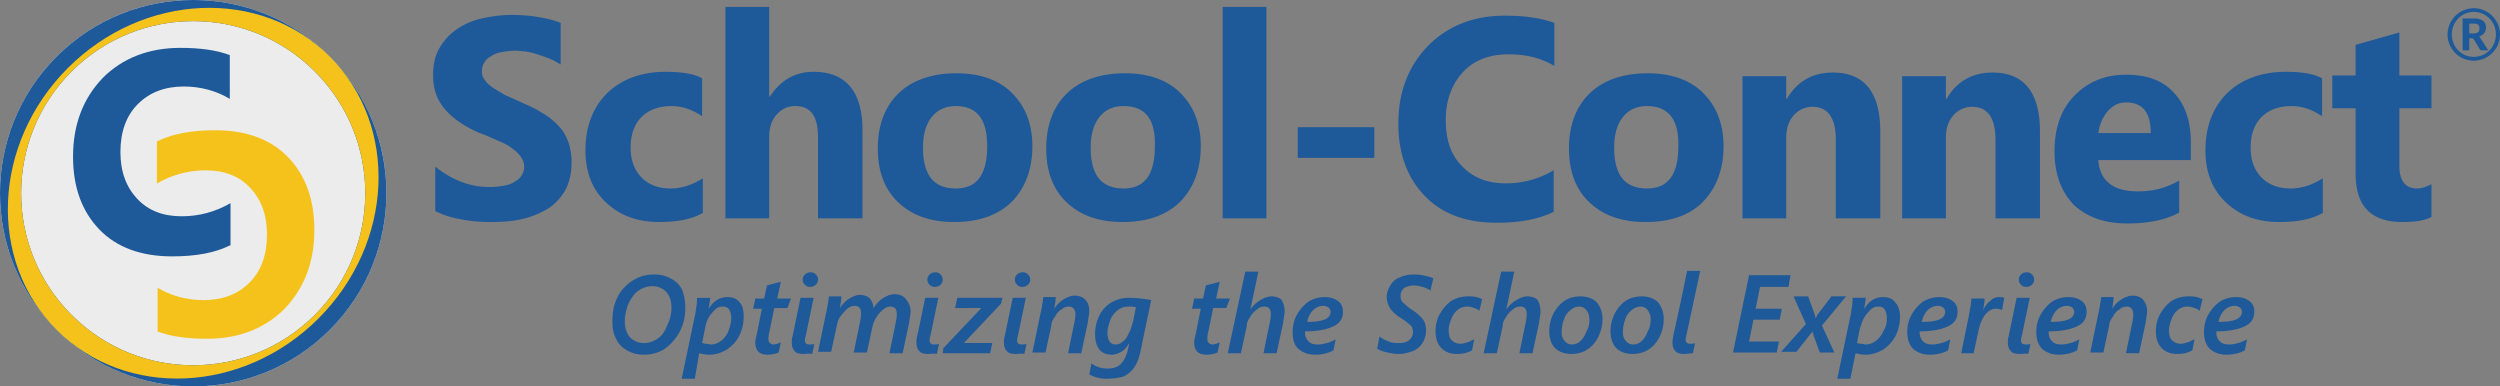 <svg xmlns="http://www.w3.org/2000/svg" id="Layer_1" viewBox="0 0 342.9 53">
  <rect x="0" y="0" width="342.9" height="53" fill="#808080" stroke="none"/>
  <defs>
    <style>
      .cls-1{fill:#f5c21c}.cls-3{fill:#1e5999}
    </style>
  </defs>
  <path d="M59.7 28.95v-6.1c1.1.9 2.3 1.6 3.6 2.1s2.6.7 3.9.7c.8 0 1.5-.1 2-.2.6-.1 1.1-.3 1.5-.6.4-.2.7-.5.9-.9.2-.3.3-.7.3-1.1 0-.5-.2-1-.5-1.4s-.7-.8-1.3-1.2c-.5-.4-1.2-.7-1.9-1-.7-.3-1.5-.7-2.4-1-2.1-.9-3.7-2-4.8-3.3s-1.6-2.8-1.6-4.7c0-1.4.3-2.7.9-3.7.6-1 1.4-1.9 2.3-2.5 1-.7 2.1-1.2 3.4-1.5s2.7-.5 4.1-.5 2.7.1 3.8.3c1.1.2 2.1.4 3 .8v5.7c-.5-.3-1-.6-1.5-.8s-1.1-.4-1.7-.6-1.1-.3-1.7-.4c-.3 0-.8-.1-1.3-.1-.7 0-1.3.1-1.9.2s-1.1.3-1.5.6c-.4.2-.7.5-.9.9-.2.3-.3.7-.3 1.1 0 .5.1.9.4 1.2.2.4.6.7 1 1s1 .6 1.6 1c.6.3 1.4.6 2.2 1 1.1.5 2.1.9 3 1.5.9.5 1.6 1.1 2.2 1.7s1.1 1.4 1.4 2.2c.3.8.5 1.8.5 2.9 0 1.5-.3 2.8-.9 3.9-.6 1-1.4 1.9-2.4 2.5s-2.2 1.1-3.5 1.4-2.7.4-4.2.4-2.9-.1-4.3-.4c-1.2-.2-2.4-.6-3.4-1.1Zm36.6.3c-1.4.8-3.3 1.2-5.9 1.2-3 0-5.4-.9-7.3-2.7-1.9-1.8-2.8-4.2-2.8-7.1 0-3.3 1-5.9 3-7.9 2-1.9 4.7-2.9 8-2.9 2.3 0 4 .3 5 .9v5.2c-1.3-.9-2.7-1.4-4.2-1.4-1.7 0-3.1.5-4.1 1.5s-1.5 2.4-1.5 4.2c0 1.7.5 3.1 1.5 4.1s2.3 1.5 4 1.5c1.5 0 3-.5 4.4-1.4v4.8h-.1Zm21.9.7h-6v-11.1c0-2.9-1-4.3-3.1-4.3-1.1 0-1.9.4-2.6 1.2-.7.8-1 1.8-1 3.1v11.1h-6v-29h6v12.3h.1c1.5-2.3 3.5-3.4 6-3.4 4.4 0 6.7 2.7 6.7 8v12.1h-.1Zm12.7.5c-3.3 0-5.8-.9-7.7-2.7-1.9-1.8-2.8-4.3-2.8-7.4 0-3.2 1-5.8 2.9-7.6s4.6-2.7 7.9-2.7c3.2 0 5.8.9 7.6 2.7s2.8 4.2 2.8 7.3c0 3.2-1 5.8-2.9 7.7-1.9 1.8-4.5 2.7-7.8 2.7Zm.2-15.9c-1.4 0-2.5.5-3.3 1.5s-1.2 2.4-1.2 4.2c0 3.8 1.5 5.6 4.5 5.6 2.9 0 4.3-1.9 4.3-5.8 0-3.7-1.4-5.5-4.3-5.5Zm22.9 15.9c-3.3 0-5.8-.9-7.7-2.7-1.9-1.8-2.8-4.3-2.8-7.4 0-3.2 1-5.8 2.9-7.6s4.6-2.7 7.9-2.7c3.2 0 5.8.9 7.6 2.7s2.8 4.2 2.8 7.3c0 3.2-1 5.8-2.9 7.7-1.9 1.8-4.5 2.7-7.8 2.7Zm.1-15.9c-1.4 0-2.5.5-3.3 1.5s-1.2 2.4-1.2 4.2c0 3.8 1.5 5.6 4.5 5.6 2.9 0 4.3-1.9 4.3-5.8.1-3.7-1.3-5.5-4.3-5.5Zm19.6 15.4h-6v-29h6v29Zm14.8-8.3H178v-4.2h10.5v4.2Zm24.6 7.4c-2 1-4.6 1.5-7.8 1.5-4.2 0-7.5-1.2-9.9-3.7s-3.6-5.8-3.6-9.9c0-4.4 1.4-7.9 4.1-10.7 2.7-2.7 6.2-4.1 10.5-4.1 2.7 0 4.9.3 6.8 1v5.9c-1.8-1.1-3.9-1.6-6.3-1.6-2.6 0-4.7.8-6.2 2.4s-2.4 3.8-2.4 6.6c0 2.7.7 4.8 2.2 6.3 1.5 1.6 3.5 2.4 6 2.4 2.4 0 4.6-.6 6.6-1.8v5.7Zm12.6 1.4c-3.3 0-5.8-.9-7.7-2.7-1.9-1.8-2.8-4.3-2.8-7.4 0-3.2 1-5.8 2.9-7.6s4.6-2.7 7.9-2.7c3.2 0 5.8.9 7.6 2.7s2.8 4.2 2.8 7.3c0 3.2-1 5.8-2.9 7.7-1.8 1.8-4.4 2.7-7.8 2.7Zm.2-15.9c-1.4 0-2.5.5-3.3 1.5s-1.2 2.4-1.2 4.2c0 3.8 1.5 5.6 4.5 5.6 2.9 0 4.3-1.9 4.3-5.8.1-3.7-1.4-5.5-4.3-5.5Zm31.9 15.4h-6v-10.8c0-3-1.1-4.5-3.2-4.5-1 0-1.9.4-2.6 1.2-.7.8-1 1.8-1 3.1v11h-6v-19.5h6v3.1h.1c1.4-2.4 3.5-3.6 6.3-3.6 4.3 0 6.5 2.7 6.5 8.1v11.9h-.1Zm21.9 0h-6v-10.8c0-3-1.1-4.5-3.2-4.5-1 0-1.9.4-2.6 1.2s-1 1.8-1 3.1v11h-6v-19.5h6v3.1h.1c1.4-2.4 3.5-3.6 6.3-3.6 4.3 0 6.5 2.7 6.5 8.1v11.9h-.1Zm20.9-8h-12.8c.2 2.8 2 4.3 5.4 4.3 2.2 0 4-.5 5.7-1.5v4.4c-1.8 1-4.2 1.5-7.1 1.5-3.2 0-5.6-.9-7.4-2.6-1.7-1.8-2.6-4.2-2.6-7.3 0-3.2.9-5.8 2.8-7.7s4.2-2.8 7-2.8c2.9 0 5.1.8 6.6 2.5 1.6 1.7 2.3 4 2.3 6.9v2.3h.1Zm-5.6-3.7c0-2.8-1.1-4.2-3.4-4.2-1 0-1.8.4-2.5 1.2-.7.8-1.1 1.8-1.3 3h7.2Zm23.5 11c-1.4.8-3.3 1.2-5.9 1.2-3 0-5.4-.9-7.3-2.7-1.9-1.8-2.8-4.2-2.8-7.1 0-3.3 1-5.9 3-7.9 2-1.9 4.7-2.9 8-2.9 2.3 0 4 .3 5 .9v5.2c-1.3-.9-2.7-1.4-4.2-1.4-1.7 0-3.1.5-4.1 1.5s-1.5 2.4-1.5 4.2c0 1.7.5 3.1 1.5 4.1s2.3 1.5 4 1.5c1.5 0 3-.5 4.4-1.4v4.8h-.1Zm15 .5c-.9.5-2.2.7-4 .7-4.3 0-6.4-2.2-6.4-6.6v-9h-3.2v-4.5h3.2v-4.2l6-1.7v5.9h4.4v4.5h-4.4v7.9c0 2 .8 3.1 2.4 3.1.6 0 1.3-.2 2-.6v4.5ZM94 42.15c0 1.1-.2 2.2-.7 3.2s-1.2 1.8-2 2.4-1.9.9-3 .9c-.9 0-1.6-.2-2.3-.6-.7-.4-1.2-.9-1.5-1.6-.4-.7-.5-1.5-.5-2.4s.1-1.8.4-2.6.7-1.5 1.3-2.1c.6-.6 1.2-1 1.9-1.3.7-.3 1.4-.4 2.2-.4.9 0 1.6.2 2.3.6.7.4 1.2.9 1.5 1.6.2.6.4 1.4.4 2.3Zm-1.9.1c0-.9-.2-1.6-.7-2.2-.5-.5-1.1-.8-1.9-.8-.7 0-1.3.2-1.9.6-.6.4-1 1-1.4 1.8-.3.8-.5 1.6-.5 2.4 0 .9.2 1.6.7 2.2.5.5 1.1.8 1.9.8.7 0 1.3-.2 1.9-.6.6-.4 1-1 1.3-1.8.4-.8.6-1.6.6-2.4Zm9.9 1.2c0 .9-.2 1.8-.6 2.6s-1 1.4-1.7 1.9c-.7.4-1.5.7-2.4.7-.5 0-1-.1-1.4-.2l-.6 3.5h-1.8l1.8-8.6c.1-.3.1-.6.2-1.2.1-.5.1-.9.1-1.3h1.8c0 .1 0 .4-.1.7 0 .3-.1.6-.1.8.7-1.1 1.5-1.6 2.6-1.6.7 0 1.3.2 1.7.8.4.4.5 1.1.5 1.9Zm-1.7.2c0-.5-.1-.9-.3-1.2-.2-.3-.5-.4-.9-.4-.3 0-.7.1-1 .4-.3.3-.6.6-.9 1.1s-.4 1-.5 1.5l-.4 2c.1 0 .3.1.5.1.3 0 .5.1.7.1.5 0 1-.2 1.4-.5s.8-.8 1-1.3c.2-.6.4-1.2.4-1.8Zm7.7-1.4h-1.8l-.7 3.4c-.1.4-.1.7-.1.9s.1.4.2.5.3.2.5.2.6-.1 1-.3l-.3 1.4c-.5.2-1 .3-1.5.3-1.2 0-1.7-.6-1.7-1.7 0-.3.1-.7.2-1.1l.7-3.5h-1.2l.3-1.4h1.2l.4-1.8 1.9-.5-.5 2.3h1.9l-.5 1.3Zm2.2 6.3c-.5 0-1-.1-1.2-.4-.3-.3-.4-.7-.4-1.2 0-.3 0-.5.1-.8l1.1-5.3h1.8l-1 4.8c-.1.5-.2.8-.2 1 0 .4.2.6.6.6.3 0 .5 0 .7-.1l-.3 1.4c-.5-.1-.9 0-1.2 0Zm2-10.2c0 .3-.1.5-.3.7-.2.2-.5.3-.8.3s-.5-.1-.7-.3-.3-.4-.3-.7.1-.5.3-.7c.2-.2.5-.3.8-.3s.5.1.7.3c.2.2.3.4.3.7Zm12.7 4.4c0 .2-.1.7-.2 1.5l-.9 4.2H122l.9-4.4c.1-.5.1-.8.1-1 0-.7-.3-1-.9-1-.5 0-.9.3-1.4.8-.5.6-.8 1.1-1 1.8l-.8 3.7h-1.8l.9-4.4c.1-.5.1-.8.1-1 0-.7-.3-1-.9-1-.3 0-.6.1-1 .4-.3.3-.6.6-.9 1s-.4.8-.5 1.2l-.8 3.7h-1.8l1.1-5.3c.2-.8.3-1.6.4-2.3h1.7c0 .4-.1 1-.2 1.6.4-.6.8-1 1.3-1.3s1-.5 1.4-.5c1.2 0 1.8.6 1.9 1.8.4-.6.9-1.1 1.4-1.4.5-.3 1-.5 1.5-.5.6 0 1.1.2 1.4.5.6.7.8 1.2.8 1.9Zm2.4 5.8c-.5 0-1-.1-1.2-.4-.3-.3-.4-.7-.4-1.2 0-.3 0-.5.1-.8l1.1-5.3h1.8l-1 4.8c-.1.5-.2.8-.2 1 0 .4.2.6.6.6.3 0 .5 0 .7-.1l-.3 1.4c-.5-.1-.8 0-1.2 0Zm2-10.2c0 .3-.1.5-.3.7s-.5.3-.8.3-.5-.1-.7-.3-.3-.4-.3-.7.1-.5.3-.7.5-.3.8-.3.5.1.7.3.3.4.3.7Zm2.9 8.7h3.9l-.3 1.4h-6.5l.1-.7 5.2-5.5H131l.3-1.4h6.2l-.2.8-5.1 5.4Zm7.1 1.5c-.5 0-1-.1-1.2-.4-.3-.3-.4-.7-.4-1.2 0-.3 0-.5.1-.8l1.1-5.3h1.8l-1 4.8c-.1.5-.2.8-.2 1 0 .4.2.6.6.6.3 0 .5 0 .7-.1l-.3 1.4c-.4-.1-.8 0-1.2 0Zm2-10.2c0 .3-.1.5-.3.7s-.5.3-.8.3-.5-.1-.7-.3-.3-.4-.3-.7.1-.5.3-.7.5-.3.8-.3.5.1.7.3.3.4.3.7Zm8.1 4.4c0 .3-.1.7-.2 1.5l-.9 4.2h-1.8l.9-4.4c.1-.5.1-.8.1-1 0-.3-.1-.5-.2-.7-.2-.2-.4-.3-.7-.3s-.7.1-1 .4c-.4.2-.7.6-.9 1-.3.4-.5.8-.5 1.2l-.8 3.7h-1.8l1.1-5.3c.2-.8.3-1.6.4-2.3h1.7c0 .4-.1 1-.2 1.6.4-.6.8-1 1.3-1.3s1-.5 1.5-.5c.6 0 1.1.2 1.4.5.5.5.6 1 .6 1.7Zm2.3 9.2c-.8 0-1.6-.2-2.3-.6l.3-1.5c.7.5 1.4.7 2.2.7s1.4-.2 1.8-.6c.4-.4.8-1.1 1-2l.2-.9c-.4.6-.7 1-1.1 1.2-.4.2-.8.4-1.3.4-.7 0-1.3-.2-1.7-.7s-.6-1.2-.6-2.1.2-1.8.6-2.6c.4-.8 1-1.4 1.7-1.8.7-.4 1.5-.6 2.4-.6.8 0 1.8.1 3 .3l-1.4 6.7c-.2 1.1-.5 1.9-.9 2.5s-.9 1-1.5 1.3c-.8.2-1.5.3-2.4.3Zm4.1-9.8c-.3-.1-.7-.1-1.1-.1-.5 0-1 .2-1.4.5s-.8.8-1 1.3c-.2.6-.4 1.2-.4 1.8 0 .5.1.9.3 1.2s.5.4.8.4.7-.1 1-.4c.3-.2.6-.6.8-1.1.3-.5.4-1 .6-1.6l.4-2Zm12.4.1h-1.8l-.7 3.4c-.1.4-.1.7-.1.9s.1.4.2.5c.1.1.3.2.5.2s.6-.1 1-.3l-.3 1.4c-.5.2-1 .3-1.5.3-1.2 0-1.7-.6-1.7-1.7 0-.3.1-.7.2-1.1l.7-3.5h-1.2l.3-1.4h1.2l.4-1.8 1.9-.5-.5 2.3h1.9l-.5 1.3Zm8 .5c0 .3-.1.7-.2 1.5l-.9 4.2h-1.8l.9-4.4c.1-.5.1-.8.1-1 0-.7-.3-1-.9-1-.3 0-.7.1-1 .4-.4.3-.7.6-.9 1-.3.4-.5.8-.5 1.3l-.8 3.7h-1.8l2.4-11.2h1.8l-1.1 5.2c.4-.6.9-1 1.4-1.3s1-.5 1.5-.5c.6 0 1.1.2 1.4.5.2.4.4.9.4 1.6Zm8 0c0 .9-.4 1.6-1.3 2-.8.4-2.1.7-3.9.7v.2c0 .5.2.9.5 1.2s.7.4 1.3.4c.4 0 .8-.1 1.2-.2s.8-.3 1.2-.5l-.3 1.5c-.7.4-1.6.6-2.5.6-1 0-1.7-.3-2.3-.8s-.8-1.3-.8-2.3c0-.9.2-1.7.6-2.4.4-.7.9-1.3 1.6-1.8.7-.4 1.4-.6 2.2-.6s1.4.2 1.9.6c.4.3.6.8.6 1.4Zm-1.7 0c0-.2-.1-.4-.3-.6-.2-.1-.4-.2-.7-.2-.5 0-1 .2-1.4.6-.4.4-.7 1-.8 1.6 2.1 0 3.2-.4 3.2-1.4Zm13.7-2.9c-.3-.2-.7-.4-1.1-.5-.4-.1-.8-.2-1.2-.2s-.7.1-1 .2c-.3.1-.5.3-.6.5s-.2.4-.2.7c0 .4.1.7.3.9s.6.6 1.2 1c.8.5 1.3 1 1.6 1.4s.4 1 .4 1.5c0 .6-.2 1.2-.5 1.7s-.8.9-1.3 1.1c-.6.2-1.2.4-2 .4-.5 0-1-.1-1.5-.2s-1-.3-1.4-.5l.3-1.7c.4.3.8.5 1.3.7s.9.2 1.4.2c.6 0 1-.1 1.4-.4.3-.3.5-.6.5-1.1 0-.4-.1-.7-.3-.9s-.7-.6-1.3-1c-.7-.4-1.2-.9-1.5-1.3-.3-.5-.5-1-.5-1.6s.2-1.1.5-1.6.7-.9 1.3-1.1c.6-.3 1.2-.4 2-.4.9 0 1.7.2 2.6.5l-.4 1.7Zm6.7 2.8c-.2-.2-.4-.3-.7-.4s-.6-.2-.9-.2c-.5 0-.9.1-1.3.4s-.7.7-.9 1.2-.4 1.1-.4 1.6c0 .6.1 1.1.4 1.4.3.3.7.5 1.2.5.3 0 .6-.1 1-.2.3-.1.6-.3.9-.4l-.3 1.5c-.7.4-1.4.5-2.1.5-.9 0-1.6-.3-2.1-.8s-.8-1.3-.8-2.3c0-.9.2-1.7.6-2.4.4-.7.9-1.3 1.6-1.8.7-.4 1.4-.6 2.3-.6.4 0 .7 0 1.1.1s.6.2.8.3l-.4 1.6Zm8.4.1c0 .3-.1.7-.2 1.5l-.9 4.2h-1.8l.9-4.4c.1-.5.1-.8.1-1 0-.7-.3-1-.9-1-.3 0-.7.1-1 .4-.4.3-.7.6-.9 1-.3.4-.5.8-.5 1.3l-.8 3.7h-1.8l2.4-11.2h1.8l-1.1 5.2c.4-.6.9-1 1.4-1.3s1-.5 1.5-.5c.6 0 1.1.2 1.4.5.2.4.4.9.4 1.6Zm8.5 1c0 .9-.2 1.7-.6 2.5-.4.8-.9 1.3-1.5 1.7s-1.4.6-2.2.6c-.9 0-1.7-.3-2.2-.8s-.8-1.3-.8-2.3c0-.9.2-1.7.6-2.5.4-.7.9-1.3 1.5-1.7s1.4-.6 2.2-.6c.9 0 1.7.3 2.2.8.5.6.8 1.4.8 2.3Zm-1.8.1c0-.5-.1-.9-.4-1.3-.2-.3-.6-.5-1-.5s-.9.2-1.2.5c-.4.3-.7.7-.9 1.3-.2.5-.3 1.1-.3 1.7 0 .5.1.9.4 1.2.2.3.6.5 1 .5.5 0 .9-.2 1.2-.5s.6-.7.8-1.3c.3-.5.4-1 .4-1.6Zm10.2-.1c0 .9-.2 1.7-.6 2.5-.4.8-.9 1.3-1.5 1.7s-1.4.6-2.2.6c-.9 0-1.7-.3-2.2-.8s-.8-1.3-.8-2.3c0-.9.2-1.7.6-2.5.4-.7.9-1.3 1.5-1.7s1.4-.6 2.2-.6c.9 0 1.7.3 2.2.8.5.6.8 1.4.8 2.3Zm-1.8.1c0-.5-.1-.9-.4-1.3-.2-.3-.6-.5-1-.5s-.9.2-1.2.5c-.4.3-.7.7-.9 1.3s-.3 1.1-.3 1.7c0 .5.1.9.4 1.2.2.3.6.5 1 .5.5 0 .9-.2 1.2-.5s.6-.7.8-1.3c.3-.5.4-1 .4-1.6Zm4.6 4.7c-.5 0-1-.1-1.2-.4-.3-.3-.4-.7-.4-1.2 0-.3.1-.9.3-1.8.2-.9.8-3.5 1.7-8h1.8l-1.8 8.4c-.1.5-.2.8-.2 1 0 .4.2.6.6.6.3 0 .5 0 .7-.1l-.3 1.4c-.4 0-.8.1-1.2.1Zm14.3-9.2h-3.9l-.6 3h3.6l-.3 1.5h-3.6l-.6 3h4.1l-.3 1.5h-6l2.2-10.6h5.7l-.3 1.6Zm4.6 5.3 1.7 3.7h-2l-.8-2.2-.2-.7c-.1.2-.2.3-.3.4-.1.1-.7.9-1.9 2.4h-2.1l3.4-3.8-1.7-3.8h2l.8 2.2c.1.3.2.5.2.8.1-.1.2-.2.2-.4.1-.1.8-1 2-2.6h2l-3.3 4Zm10.7-1.2c0 .9-.2 1.8-.6 2.6s-1 1.4-1.7 1.9c-.7.4-1.5.7-2.4.7-.5 0-1-.1-1.4-.2l-.7 3.5H252l1.8-8.6c.1-.3.1-.6.2-1.2.1-.5.1-.9.1-1.3h1.8c0 .1 0 .4-.1.7 0 .3-.1.6-.1.8.7-1.1 1.5-1.6 2.6-1.6.7 0 1.3.2 1.7.8.4.4.6 1.1.6 1.9Zm-1.8.2c0-.5-.1-.9-.3-1.2-.2-.3-.5-.4-.9-.4-.3 0-.7.1-1 .4-.3.3-.6.6-.9 1.1-.3.5-.4 1-.6 1.5l-.4 2c.1 0 .3.1.5.1.3 0 .5.1.7.1.5 0 1-.2 1.4-.5s.8-.8 1-1.3c.4-.6.5-1.2.5-1.8Zm9.7-.9c0 .9-.4 1.6-1.3 2-.8.4-2.1.7-3.9.7v.2c0 .5.2.9.5 1.2s.7.4 1.3.4c.4 0 .8-.1 1.2-.2s.8-.3 1.2-.5l-.3 1.5c-.7.4-1.6.6-2.5.6-1 0-1.7-.3-2.3-.8-.5-.5-.8-1.3-.8-2.3 0-.9.2-1.7.6-2.4s.9-1.3 1.6-1.8c.7-.4 1.4-.6 2.2-.6s1.4.2 1.9.6c.4.3.6.8.6 1.4Zm-1.7 0c0-.2-.1-.4-.3-.6-.2-.1-.4-.2-.7-.2-.5 0-1 .2-1.4.6-.4.4-.7 1-.8 1.6 2.1 0 3.2-.4 3.2-1.4Zm7.8-.2c-.3-.2-.6-.2-.9-.2-.5 0-1 .3-1.4.8s-.7 1.2-.9 2.1l-.7 3.2H269l1-4.9c.2-1.2.4-2.1.4-2.6h1.8c0 .5-.1 1-.2 1.6.3-.6.6-1 1-1.3.3-.3.7-.5 1.2-.5.2 0 .4 0 .7.1l-.3 1.7Zm2.4 6c-.5 0-1-.1-1.2-.4-.3-.3-.4-.7-.4-1.2 0-.3 0-.5.1-.8l1.1-5.3h1.8l-1 4.8c-.1.5-.2.8-.2 1 0 .4.2.6.6.6.3 0 .5 0 .7-.1l-.3 1.4c-.4-.1-.8 0-1.2 0Zm2-10.2c0 .3-.1.5-.3.7-.2.2-.5.3-.8.3s-.5-.1-.7-.3-.3-.4-.3-.7.1-.5.3-.7c.2-.2.5-.3.8-.3s.5.1.7.3c.2.2.3.4.3.7Zm7.2 4.4c0 .9-.4 1.6-1.3 2-.8.4-2.1.7-3.9.7v.2c0 .5.2.9.5 1.2s.7.4 1.3.4c.4 0 .8-.1 1.2-.2s.8-.3 1.2-.5l-.3 1.5c-.7.4-1.6.6-2.5.6-1 0-1.7-.3-2.3-.8-.5-.5-.8-1.3-.8-2.3 0-.9.2-1.7.6-2.4s.9-1.3 1.6-1.8c.7-.4 1.4-.6 2.2-.6s1.4.2 1.9.6c.4.3.6.8.6 1.4Zm-1.7 0c0-.2-.1-.4-.3-.6-.2-.1-.4-.2-.7-.2-.5 0-1 .2-1.4.6-.4.4-.7 1-.8 1.6 2.1 0 3.2-.4 3.2-1.4Zm10 0c0 .3-.1.7-.2 1.5l-.9 4.2h-1.8l.9-4.4c.1-.5.1-.8.1-1 0-.3-.1-.5-.2-.7-.2-.2-.4-.3-.7-.3-.3 0-.7.1-1 .4-.4.2-.7.6-.9 1-.3.4-.5.8-.5 1.2l-.8 3.7h-1.8l1.1-5.3c.2-.8.3-1.6.4-2.3h1.7c0 .4-.1 1-.2 1.6.4-.6.8-1 1.3-1.3s1-.5 1.5-.5c.6 0 1.1.2 1.4.5.4.5.6 1 .6 1.7Zm7.2-.1c-.2-.2-.4-.3-.7-.4s-.6-.2-.9-.2c-.5 0-.9.1-1.3.4s-.7.7-.9 1.2c-.2.5-.4 1.1-.4 1.6 0 .6.1 1.1.4 1.4.3.3.7.5 1.2.5.3 0 .6-.1 1-.2.3-.1.6-.3.9-.4l-.3 1.5c-.7.4-1.4.5-2.1.5-.9 0-1.6-.3-2.1-.8s-.8-1.3-.8-2.3c0-.9.2-1.7.6-2.4s.9-1.3 1.6-1.8c.7-.4 1.4-.6 2.3-.6.4 0 .7 0 1.1.1s.6.2.8.3l-.4 1.6Zm7.5.1c0 .9-.4 1.6-1.3 2-.8.4-2.1.7-3.9.7v.2c0 .5.2.9.5 1.2s.7.4 1.3.4c.4 0 .8-.1 1.2-.2s.8-.3 1.2-.5l-.3 1.5c-.7.4-1.6.6-2.5.6-1 0-1.7-.3-2.3-.8-.5-.5-.8-1.3-.8-2.3 0-.9.2-1.7.6-2.4s.9-1.3 1.6-1.8c.7-.4 1.4-.6 2.2-.6s1.4.2 1.9.6c.4.3.6.8.6 1.4Zm-1.7 0c0-.2-.1-.4-.3-.6-.2-.1-.4-.2-.7-.2-.5 0-1 .2-1.4.6-.4.4-.7 1-.8 1.6 2.1 0 3.2-.4 3.2-1.4Zm31.804-41.62c.33 0 .647.042.954.129s.594.208.862.364a3.597 3.597 0 0 1-.862 6.57 3.554 3.554 0 0 1-.954.128 3.574 3.574 0 0 1-3.101-1.779 3.545 3.545 0 0 1-.49-1.812 3.582 3.582 0 0 1 1.052-2.544 3.631 3.631 0 0 1 1.585-.927c.307-.087.624-.13.954-.13Zm0 6.672a3.056 3.056 0 0 0 1.538-.413 3.011 3.011 0 0 0 1.084-1.098 3.145 3.145 0 0 0 .411-1.561 3.173 3.173 0 0 0-.41-1.57 3.038 3.038 0 0 0-1.81-1.417 2.978 2.978 0 0 0-.813-.11 2.9 2.9 0 0 0-1.182.242 3.01 3.01 0 0 0-1.594 1.644 3.15 3.15 0 0 0-.232 1.211c0 .43.077.832.232 1.206a2.992 2.992 0 0 0 2.776 1.866Zm-.039-5.269c.587 0 1.02.105 1.296.313.278.21.416.517.416.925 0 .297-.08.554-.24.77-.159.217-.404.372-.733.463.065.039.12.087.164.144.044.057.085.123.124.198l.999 1.56h-.876c-.128 0-.22-.046-.274-.141l-.837-1.37a.383.383 0 0 0-.107-.105.36.36 0 0 0-.187-.037h-.327v1.654h-.91V2.533h1.492Zm-.084 2.06c.174 0 .318-.016.434-.047a.695.695 0 0 0 .276-.134.473.473 0 0 0 .145-.22 1.04 1.04 0 0 0 .041-.304c0-.11-.012-.207-.036-.288-.025-.082-.068-.15-.13-.203s-.145-.095-.25-.123a1.576 1.576 0 0 0-.396-.041h-.582v1.36h.499Z" class="cls-3"/>
  <circle cx="26.5" cy="26.5" r="26.5" style="fill:#fff;opacity:.85"/>
  <path d="M45.238 45.238c-10.349 10.35-27.127 10.35-37.476 0s-10.35-27.127 0-37.476 27.127-10.35 37.476 0 10.35 27.127 0 37.476ZM9.812 9.812c-9.216 9.217-9.216 24.16 0 33.376s24.16 9.216 33.376 0c9.216-9.217 9.216-24.16 0-33.376s-24.16-9.216-33.376 0Z" class="cls-3"/>
  <path d="M43.683 43.683C33.333 54.03 17.25 54.728 7.762 45.238s-8.793-25.572 1.555-35.92C19.667-1.033 35.75-1.729 45.238 7.761s8.793 25.572-1.555 35.92ZM9.813 9.813c-9.217 9.216-9.217 24.158 0 33.375 9.216 9.216 24.158 9.216 33.375 0s9.216-24.16 0-33.376-24.16-9.216-33.376 0Z" class="cls-1"/>
  <path d="M31.518 33.665c-2 1-4.6 1.5-7.9 1.5-4.2 0-7.6-1.2-10-3.7s-3.6-5.8-3.6-10c0-4.4 1.4-8 4.1-10.8 2.7-2.7 6.3-4.1 10.6-4.1 2.7 0 5 .3 6.8 1v6c-1.8-1.1-4-1.7-6.3-1.7-2.6 0-4.7.8-6.3 2.4-1.6 1.6-2.4 3.8-2.4 6.6 0 2.7.8 4.8 2.3 6.4s3.5 2.4 6.1 2.4c2.4 0 4.6-.6 6.7-1.8v5.8h-.1Z" class="cls-3"/>
  <path d="M21.618 19.365c2-1 4.6-1.5 7.9-1.5 4.2 0 7.6 1.2 10 3.7s3.6 5.8 3.6 10c0 4.4-1.4 8-4.1 10.8-2.7 2.7-6.3 4.1-10.6 4.1-2.7 0-5-.3-6.8-1v-6c1.8 1.1 4 1.7 6.3 1.7 2.6 0 4.7-.8 6.3-2.4 1.6-1.6 2.4-3.8 2.4-6.6 0-2.7-.8-4.8-2.3-6.4s-3.5-2.4-6.1-2.4c-2.4 0-4.6.6-6.7 1.8v-5.8h.1Z" class="cls-1"/>
</svg>